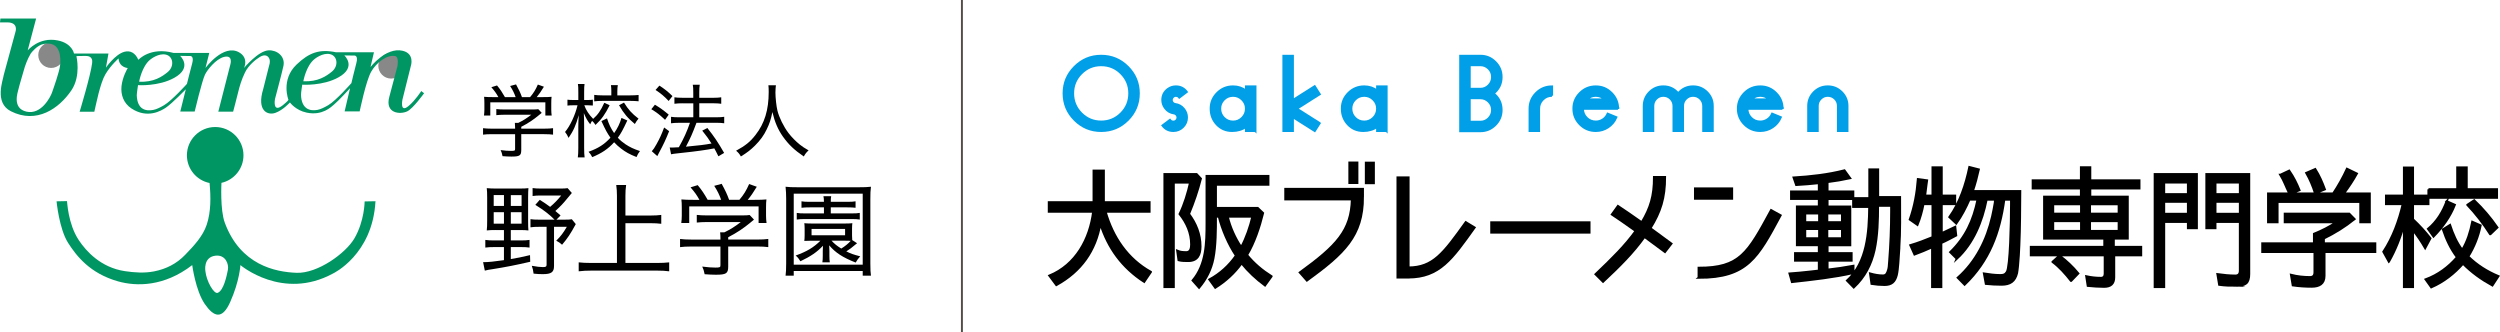 <?xml version="1.0" encoding="UTF-8"?><svg id="_レイヤー_2" xmlns="http://www.w3.org/2000/svg" viewBox="0 0 1286.26 171"><defs><style>.cls-1{stroke:#000;stroke-miterlimit:10;stroke-width:1.13px;}.cls-2{fill:#009fe8;stroke:#009fe8;stroke-width:1.17px;}.cls-3,.cls-4,.cls-5,.cls-6{stroke-width:0px;}.cls-4{fill:#878887;}.cls-5{fill:#544c47;}.cls-6{fill:#009664;}</style></defs><g id="_レイヤー_1-2"><path class="cls-3" d="M268.18,77.27c0,2.76-.82,3.29-5.06,3.29-1.07,0-3.12-.08-4.56-.21-.29-1.48-.49-2.06-.99-3.13,2.22.29,3.78.41,5.35.41,1.85,0,2.1-.12,2.1-.95v-7.65h-12.01c-1.89,0-3.25.08-4.48.25v-3.33c1.27.16,2.67.25,4.48.25h12.01v-.58c0-.82-.04-1.56-.12-2.39h1.73c2.55-1.23,4.24-2.3,6.7-4.19h-14.02c-1.44,0-2.84.08-3.95.21v-3.13c1.11.12,2.51.21,4.03.21h14.48c1.52,0,2.34-.04,3.08-.16l1.77,1.89q-.58.45-1.44,1.19c-2.88,2.39-5.39,4.07-9.09,6v.95h11.8c1.93,0,3.29-.08,4.56-.25v3.33c-1.11-.16-2.63-.25-4.56-.25h-11.8v8.22ZM256.42,49.97c-1.07-1.93-1.81-3-3.62-5.1l2.92-.9c1.73,2.1,2.59,3.41,4.07,6h5.51c-.66-1.89-1.52-3.7-2.84-5.72l3.04-.82c1.52,2.8,2.18,4.15,3.04,6.54h4.19c1.85-2.18,2.84-3.82,3.99-6.46l3.12,1.11c-1.44,2.39-2.47,3.87-3.7,5.35h2.8c2.51,0,3.33-.04,4.85-.16-.12.99-.16,1.85-.16,3.37v3.29c0,1.03.08,1.97.21,2.96h-3.25v-6.79h-28.33v6.79h-3.25c.12-.95.21-1.89.21-2.96v-3.29c0-1.52-.04-2.39-.16-3.37,1.69.12,2.43.16,4.77.16h2.59Z"/><path class="cls-3" d="M313.67,54.16c-2.47,4.85-4.03,7.03-7.28,10.12-.62-.95-1.07-1.48-1.77-2.1-.45.74-.62,1.03-.95,1.77-1.4-1.73-2.14-3.08-3.29-5.76q.04.78.12,3.25c0,.37.04,2.67.04,3.17v11.51c0,2.26.08,3.62.25,4.85h-3.5c.16-1.27.25-2.63.25-4.85v-10.69c0-1.6.04-2.88.21-6.17-1.32,4.93-2.8,8.22-5.22,11.68-.66-1.44-1.03-2.02-1.81-3.04,2.59-3.08,5.18-8.55,6.42-13.73h-2.14c-1.23,0-2.22.04-3.04.16v-3.04c.78.12,1.73.16,3.04.16h2.55v-3.95c0-2.3-.04-3.29-.21-4.28h3.41c-.16.99-.21,2.18-.21,4.24v3.99h1.89c1.23,0,1.81-.04,2.59-.16v3c-.82-.08-1.6-.12-2.55-.12h-1.85c.95,2.59,2.34,4.73,4.56,6.99,2.43-2.14,3.95-4.32,5.72-8.27l2.75,1.27ZM322.76,61.98c-2.47,5.22-3.25,6.62-4.89,8.88,1.27,1.4,2.43,2.34,3.95,3.37,2.26,1.48,4.03,2.34,7.44,3.5-.82,1.07-1.27,1.85-1.77,3.08-3.74-1.52-5.59-2.55-7.94-4.36-1.36-1.03-2.47-2.06-3.58-3.25-3.08,3.41-6.29,5.59-11.27,7.65-.62-1.23-1.03-1.81-1.89-2.76,5.1-1.85,8.1-3.78,11.27-7.24-1.64-2.34-2.51-3.87-4.65-8.55l2.88-1.4c1.03,3.17,1.97,5.14,3.66,7.57,1.69-2.34,2.96-4.93,3.78-7.81l3,1.32ZM314.54,47.01c0-1.4-.08-2.34-.21-3.21h3.54c-.16.9-.25,1.81-.25,3.17v2.1h6.62c1.69,0,3.17-.08,4.32-.21v3.25c-1.23-.12-2.67-.21-4.32-.21h-14.15c-1.77,0-3.21.08-4.36.25v-3.33c1.15.16,2.55.25,4.32.25h4.48v-2.06ZM321.04,52.77c2.26,3.66,3.99,5.59,7.48,8.27-.82.95-1.15,1.44-1.89,2.76-3.87-3.25-5.55-5.26-8.14-9.66l2.55-1.36Z"/><path class="cls-3" d="M336.95,53.88c2.76,1.64,4.07,2.59,7.11,5.1l-1.89,2.67c-2.55-2.43-4.24-3.78-7.07-5.47l1.85-2.3ZM344.27,67.49c-1.69,4.24-2.84,6.74-5.22,11.14-.25.45-.41.74-.86,1.69l-2.84-2.51c.78-.86,1.44-1.81,2.47-3.7,1.73-3.13,2.51-4.85,3.87-8.51l2.59,1.89ZM339.25,44.05c2.75,1.77,4.36,3.04,6.74,5.39l-1.97,2.51c-2.1-2.26-3.99-3.87-6.74-5.67l1.97-2.22ZM351.1,53.14c-1.56,0-2.96.08-4.11.25v-3.33c.99.16,2.34.25,4.15.25h5.55v-2.55c0-2.06-.04-3.17-.25-4.15h3.58c-.21,1.27-.25,2.22-.25,4.15v2.55h7.44c1.6,0,2.71-.08,3.87-.25v3.33c-1.15-.16-2.18-.25-3.82-.25h-7.48v7.2h8.92c1.69,0,2.8-.08,3.91-.25v3.33c-1.11-.16-2.39-.25-3.91-.25h-10.36c-2.26,6-2.96,7.53-5.43,12.3,6.91-.66,9.79-.99,13.16-1.64-1.6-2.55-2.51-3.78-4.77-6.62l2.63-1.36c3.5,4.4,5.39,7.2,8.64,12.83l-2.96,1.73c-1.07-2.18-1.48-3-2.1-4.07-2.84.53-3.58.66-6.99,1.15q-2.96.45-12.17,1.44c-1.52.16-2.14.25-3.08.45l-.7-3.5c.58.04.9.04,1.36.04.7,0,1.6-.04,3.33-.16,2.55-4.48,4.19-8.14,5.72-12.58h-5.59c-1.56,0-3,.08-4.15.25v-3.33c1.15.16,2.39.25,4.19.25h7.28v-7.2h-5.59Z"/><path class="cls-3" d="M399.21,43.88c-.12.66-.25,2.55-.25,3.74,0,2.63.49,7.11,1.03,9.29.86,3.5,3.17,8.22,5.67,11.51,1.52,2.02,3.74,4.28,5.88,6,1.23.99,2.22,1.64,4.48,2.96-1.19,1.07-1.65,1.69-2.47,3.13-4.98-3.41-7.85-6.17-10.77-10.28-2.51-3.58-4.11-7.28-5.39-12.58-.74,3.74-1.44,5.88-2.92,8.92-1.48,3.13-3.33,5.63-6,8.31-2.3,2.26-3.87,3.5-7.28,5.63-.74-1.32-1.32-2.01-2.47-2.96,4.81-2.63,7.24-4.56,9.95-8.06,4.69-5.96,6.83-12.91,6.83-22.17,0-1.64-.04-2.39-.16-3.45h3.87Z"/><path class="cls-3" d="M255.1,118.35c-1.97,0-3.63.05-4.66.21.16-1.24.21-3,.21-4.97v-12.02c0-2.12-.05-3.47-.21-4.77,1.55.16,3.06.21,4.87.21h11.86c2.28,0,3.52-.05,4.71-.21-.1,1.14-.16,2.59-.16,4.77v12.23c0,2.43.05,3.68.16,4.77-.93-.16-2.49-.21-4.51-.21h-4.56v5.34h5.08c2.02,0,3.11-.05,4.56-.26v3.94c-1.45-.21-2.43-.26-4.56-.26h-5.08v6.16c3.47-.57,5.34-.93,9.89-2.02l.1,3.42c-7.67,1.76-12.38,2.69-19.22,3.78-2.12.31-2.75.41-4.14.78l-.88-4.35c2.69,0,5.7-.31,10.72-1.04v-6.73h-4.97c-1.97,0-3.16.05-4.61.26v-3.94c1.29.21,2.69.26,4.66.26h4.92v-5.34h-4.2ZM254.01,100.37v5.59h5.28v-5.59h-5.28ZM254.01,109.18v5.91h5.28v-5.91h-5.28ZM262.82,105.97h5.54v-5.59h-5.54v5.59ZM262.82,115.09h5.54v-5.91h-5.54v5.91ZM294.21,99.29q-.62.67-2.38,2.85c-2.02,2.49-3.47,4.04-6.11,6.42.93.78,1.35,1.14,2.69,2.28l-2.12,2.18h3.94c2.02,0,3.06-.05,3.99-.21l2.02,2.49c-2.69,5.02-4.3,7.36-7.05,10.62-1.04-.93-1.76-1.45-3-2.07,2.49-2.49,3.63-4.04,5.44-7.15h-6.58v20.15c0,3.21-1.4,4.2-5.8,4.2-1.4,0-2.64-.05-4.71-.26-.26-1.86-.41-2.59-.93-4.04,2.54.47,4.3.67,5.75.67s1.87-.26,1.87-1.24v-19.48h-3.73c-2.02,0-3.26.05-4.56.26v-4.2c1.4.21,2.33.26,4.56.26h7.82c-2.8-2.8-5.28-4.71-9.89-7.62l2.28-2.59c2.54,1.61,3.52,2.28,5.34,3.63,2.28-1.92,4.09-3.83,5.7-5.85h-10.21c-1.92,0-3.11.05-4.51.26v-4.09c1.29.21,2.59.26,4.71.26h9.32c2.02,0,3.06-.05,3.99-.21l2.18,2.49Z"/><path class="cls-3" d="M321.77,135.29h16.37c2.49,0,4.35-.1,6.16-.31v4.61c-1.97-.26-3.78-.36-6.11-.36h-34.03c-2.33,0-4.4.1-6.42.36v-4.61c1.81.21,3.73.31,6.42.31h13.26v-34.55c0-2.02-.1-3.57-.36-5.54h5.08c-.26,1.76-.36,3.47-.36,5.54v10.15h12.9c2.23,0,3.89-.1,5.54-.31v4.56c-1.76-.21-3.32-.31-5.54-.31h-12.9v20.46Z"/><path class="cls-3" d="M374.66,137.21c0,3.47-1.04,4.14-6.37,4.14-1.35,0-3.94-.1-5.75-.26-.36-1.86-.62-2.59-1.24-3.94,2.8.36,4.77.52,6.73.52,2.33,0,2.64-.16,2.64-1.19v-9.64h-15.13c-2.38,0-4.09.1-5.65.31v-4.2c1.61.21,3.37.31,5.65.31h15.13v-.73c0-1.04-.05-1.97-.16-3h2.18c3.21-1.55,5.34-2.9,8.44-5.28h-17.67c-1.81,0-3.57.1-4.97.26v-3.94c1.4.16,3.16.26,5.08.26h18.23c1.92,0,2.95-.05,3.89-.21l2.23,2.38q-.73.57-1.81,1.5c-3.63,3-6.79,5.13-11.45,7.56v1.19h14.87c2.43,0,4.14-.1,5.75-.31v4.2c-1.4-.21-3.32-.31-5.75-.31h-14.87v10.36ZM359.85,102.81c-1.35-2.43-2.28-3.78-4.56-6.42l3.68-1.14c2.18,2.64,3.26,4.3,5.13,7.56h6.94c-.83-2.38-1.92-4.66-3.57-7.2l3.83-1.04c1.92,3.52,2.75,5.23,3.83,8.24h5.28c2.33-2.75,3.57-4.82,5.02-8.13l3.94,1.4c-1.81,3-3.11,4.87-4.66,6.73h3.52c3.16,0,4.2-.05,6.11-.21-.16,1.24-.21,2.33-.21,4.25v4.14c0,1.3.1,2.49.26,3.73h-4.09v-8.55h-35.69v8.55h-4.09c.16-1.19.26-2.38.26-3.73v-4.14c0-1.92-.05-3-.21-4.25,2.12.16,3.06.21,6.01.21h3.26Z"/><path class="cls-3" d="M443.87,141.82v-2.38h-35.49v2.38h-4.2c.21-1.5.31-3.42.31-6.37v-33.05c0-2.49-.1-4.2-.31-6.32,1.66.21,3.32.26,6.06.26h31.7c2.75,0,4.4-.05,6.17-.26-.26,1.92-.31,3.57-.31,6.32v33.1c0,3.16.1,4.87.31,6.32h-4.25ZM408.38,136.17h35.49v-36.52h-35.49v36.52ZM440.97,125.14c-3,2.54-3.83,3.11-5.54,4.2,2.23,1.14,3.73,1.66,7.15,2.54-1.04,1.14-1.61,1.97-2.33,3.21-6.68-2.64-10.36-5.02-13.62-8.86.05,1.3.1,2.07.1,2.9v2.43c0,1.55.05,2.38.21,3.42h-3.83c.16-1.04.21-2.02.21-3.42v-2.43c0-.57.05-1.71.1-2.69-3.06,3.26-6.27,5.44-11.6,7.98-.83-1.35-1.29-1.92-2.44-2.95,5.75-2.07,9.22-4.14,12.74-7.62h-4.82c-1.61,0-2.59.05-3.47.1.1-.93.16-1.66.16-2.85v-3.37c0-1.24-.05-1.92-.16-2.9.98.1,1.81.16,3.47.16h17.77c1.66,0,2.43-.05,3.47-.16-.1.88-.16,1.5-.16,2.9v3.37c0,1.09.05,1.81.1,2.43l2.49,1.61ZM416.67,106.69c-1.92,0-3,.05-4.3.21v-3.32c1.14.21,2.18.26,4.3.26h7.25c-.05-1.45-.05-1.97-.26-2.9h3.99c-.16.83-.21,1.55-.21,2.9h8.5c2.02,0,3.11-.05,4.25-.26v3.32c-1.24-.16-2.28-.21-4.25-.21h-8.5v3.11h10.78c2.07,0,2.9-.05,4.14-.26v3.42c-1.29-.21-2.33-.26-4.14-.26h-24.09c-1.76,0-2.9.05-4.2.26v-3.42c1.24.21,2.12.26,4.25.26h9.74v-3.11h-7.25ZM417.55,121.04h17.25v-3.26h-17.25v3.26ZM427.81,123.84c1.66,1.71,2.69,2.59,5.02,4.04,1.81-1.09,3.68-2.59,4.87-3.99-.62-.05-1.3-.05-2.64-.05h-7.25Z"/><path class="cls-6" d="M187.61,103.63s-.03,10.04-5.26,19.01c-4.51,7.73-18.95,18.12-29.75,17.72-10.9-.4-28.89-3.98-36.94-25.77-2.48-6.68-1.72-20.45-1.72-20.51,6.48-1.47,11.33-7.25,11.33-14.18,0-8.04-6.52-14.55-14.55-14.55s-14.55,6.52-14.55,14.55c0,7.09,5.07,12.98,11.78,14.28h-.13c.68,6.97.78,14.68-1.44,21.38-2,6.06-6.75,11.02-11.07,15.51-4.43,4.61-9.77,7.32-16.04,8.56-4.94.97-10.11.61-15.05-.13-12.38-1.87-19.9-10.27-23.65-15.89-5.67-8.49-5.98-20.02-6.1-20.14l-5.37.11s1.34,14.14,5.9,21.32c4.3,6.76,11.28,15.79,25.78,19.87,9.39,2.64,23.62,2.79,38.12-8.38,0,0,1.72,13.1,6.44,19.98,4.73,6.87,9.02,8.17,13.1-.97,4.84-10.84,5.26-19.01,5.26-19.01,0,0,21.7,18.48,47.69,4.3,0,0,20.3-9.56,21.8-37.16l-5.59.11ZM117.27,138.75c-.67,3.46-2.25,10.74-5.27,11.92-1.94.76-5.8-6.01-6.33-11.17,0,0-1.25-7.16,5.15-7.94,5.26-.65,6.98,4.4,6.44,7.19"/><path class="cls-4" d="M32.91,28.35c0,3.65-2.96,6.61-6.61,6.61s-6.61-2.96-6.61-6.61,2.96-6.6,6.61-6.6,6.61,2.96,6.61,6.6"/><path class="cls-4" d="M207.86,33.82c0,3.65-2.96,6.61-6.61,6.61s-6.61-2.96-6.61-6.61,2.96-6.6,6.61-6.6,6.61,2.96,6.61,6.6"/><path class="cls-6" d="M216.72,46.87s-3.06,4.84-6.6,7.74c-4.52,3.7-3.06-3.38-3.06-3.38l4.35-17.4s2.09-6.28-4.35-7.73c-8.46-1.91-16.43,8.37-16.43,8.37l1.77-7.57h-19.5c-8.54-1.77-13.85.16-20.29,6.29-8.28,7.86-4.19,18.2-4.19,18.2,0,0-.48.8-2.9,2.74-5.47,4.37-4.03-3.22-4.03-3.22,0,0,3.74-14.02,4.36-17.08.96-4.83-3.3-8.13-7.63-7.94-5.32.23-12.67,9.08-12.67,9.08,0,0,2.58-5.15-2.58-8.06-8.05-4.53-17.24,8.06-17.24,8.06l1.94-7.73h-18.36c-12-3.3-18.12,3.54-18.12,3.54-1.61-3.65-4.21-4.93-7.17-4.14-4.84,1.29-9.51,8.17-9.51,8.17l1.29-7.25h-17.72s-.88-5.27-8.38-6.76c-9.66-1.94-15.46,5.15-15.46,5.15l4.35-16.43H.22l-.22,1.99h3.65c6.12,0,4.29,4.94,4.29,4.94L1.93,38.55c-.32,2.58-5.04,14.28,3.65,18.68,13.26,6.72,24.81-1.39,31.15-10.74,5.08-7.49,2.58-17.61,2.58-17.61,0,0,1.4-.11,4.83-.11s3.43,2.43,3.27,3.68c-.8,6.48-6.44,25.05-6.44,25.05l7.57-.03c.87-3.67,2.96-14.68,5.69-19.25,2.9-4.84,6.77-8.16,6.77-8.16.32,4.72,4.72,4.93,4.72,4.93,0,0-2.74,4.53-3.22,9.45-.41,4.19.98,8.65,5.15,11.38,8.19,5.37,15.25,1.23,17.75-.48,3.23-2.2,10.2-9.4,10.2-9.4l-2.85,11.44h7.41s3.75-15.73,5.29-18.95c1.18-2.47,5.58-8.06,9.77-9.13,4.81-1.23,3.33,3.76,3.33,3.76l-6.23,24.38h7.63s1.83-6.87,2.58-9.99c.75-3.11,1.69-6.38,3.54-10.2,1.72-3.55,5.28-6.51,7.63-7.95,2.79-1.72,4.43-.4,4.94,1.08.51,1.48-.11,3.11-.11,3.11l-3.11,12.35c-3.44,11.17,2.25,13.64,6.23,12.24,3.97-1.39,7.52-5.37,7.52-5.37,0,0,2.9,4.08,8.7,5.26,8.11,1.65,12.62-3.06,13.91-4.11,2.3-1.87,8.32-8.46,8.32-8.46l-2.79,11.92h7.74s3.22-15.68,5.91-20.41c2.68-4.73,8.22-8.9,12.35-8.06,1.33.28,1.55,2.31,1.24,4.95l-4.24,15.99c-2.37,8.7,5.64,9.2,9.18,7.52,3.05-1.45,8.7-9.34,8.7-9.34l-1.45-1.13ZM30.93,33.5c-.32,3.33-3.44,12.03-4.19,14.18-.75,2.15-5.48,11.49-13.1,9.77-7.63-1.72-4.41-10.2-4.19-11.39.22-1.18,3.33-11.7,3.33-11.7,0,0,1.29-3.97,3.01-6.77.33-.54,3.3-4.3,6.55-4.94,9.23-1.82,8.91,7.52,8.59,10.85M77.38,30.6s4.11-3.4,7.97-2.5c3.79.88,4.49,6.02.97,8.94-2.82,2.33-7.25,5.4-14.74,4.99,0,0,1.37-7.97,5.8-11.44M98.88,32.62c-.96,3.54-2.7,10.54-2.7,10.54,0,0-7.77,8.64-11.79,10.98-2.02,1.18-3.87,2.1-5.56,2.42-3.8.72-8.2-.14-8.46-7.51-.03-.89.64-5.24.64-5.24,0,0,10.61.74,18.69-3.79,9.5-5.31,2.98-11.27,2.98-11.27l5.32.08s1.92,0,.88,3.79M161.87,30.36s4.11-3.4,7.97-2.5c3.79.89,4.49,6.02.97,8.94-2.82,2.33-7.25,5.4-14.74,5,0,0,1.37-7.98,5.8-11.44M183.37,32.37c-.97,3.54-2.57,10.39-2.57,10.39,0,0-7.9,9.02-11.92,11.36-2.03,1.18-3.87,2.09-5.56,2.42-3.8.72-8.2-.37-8.46-7.73-.03-.89.64-5.24.64-5.24,0,0,10.61.74,18.68-3.79,9.51-5.32,2.98-11.27,2.98-11.27l5.32.08s1.92,0,.88,3.79"/><rect class="cls-5" x="494.41" width="1" height="171"/><path class="cls-1" d="M592.1,139.93l-3.42,5.06c-11.35-7.38-18.6-17.37-22.56-29.95-2.39,13.95-9.91,24.61-22.63,31.59l-3.56-4.79c13.61-5.61,20.79-18.8,22.56-32.96h-22.84v-4.79h23.04v-16.27h5.2v16.27h23.52v4.79h-22.63c3.76,13.13,11.28,24.34,23.32,31.04Z"/><path class="cls-1" d="M617.61,126.8c0,4.24-1.44,7.45-6.22,7.45-1.71,0-3.42,0-4.99-.41l-.68-4.79c1.57.68,3.15.75,4.65.75,2.19,0,2.53-2.26,2.53-4.03,0-5.95-2.32-11.08-5.95-15.66,2.46-5.06,4.17-10.73,5.4-16.2h-8.48v53.74h-4.72v-58.05h16.48l2.19,2.32c-1.57,6.15-3.62,12.17-6.09,18.12h-.07c3.76,4.99,5.95,10.53,5.95,16.75ZM654.19,142.19l-3.35,4.65c-4.51-3.35-8.55-7.11-12.03-11.42-3.62,5.06-8.21,9.23-13.54,12.58l-3.01-4.17c5.54-3.01,10.05-7.11,13.68-12.31-3.9-5.81-7.11-13.33-8.82-20.1h-1.57c0,6.7,0,15.04-1.3,21.61-1.09,5.54-3.56,10.46-7.32,14.97l-3.28-3.69c6.97-8.34,7.18-19.14,7.18-29.61v-24.14h31.73v4.44h-27.01v12.03h21.54l2.73,2.6c-1.78,7.18-4.38,15.11-8.21,21.54h-.07c3.62,4.44,7.86,8,12.65,11.01ZM638.6,127.21c2.6-4.72,4.58-10.6,5.81-15.79h-12.79c1.3,5.54,3.83,11.08,6.97,15.79Z"/><path class="cls-1" d="M701.2,101.3c0,20.17-9.64,29.06-28.79,43.01l-3.62-4.1c19.01-13.81,26.39-21.61,26.8-37.67h-34.26v-5.33h39.86v4.1ZM698.33,94.12h-4.03v-10.46h4.03v10.46ZM706.81,94.19h-4.03v-10.46h4.03v10.46Z"/><path class="cls-1" d="M724.53,142.73h-5.47v-51.42h5.61v46.36c12.65-.07,17.91-7.18,29.47-23.32l4.51,2.73c-11.56,16.2-18.05,25.64-34.12,25.64Z"/><path class="cls-1" d="M767.3,114.43h50.46v5.2h-50.46v-5.2Z"/><path class="cls-1" d="M849.11,117.44c3.28,2.46,6.22,4.58,10.8,7.93l-3.28,4.24c-4.58-3.42-7.45-5.47-10.53-7.79-5.88,8.27-12.72,15.04-21.33,23.11l-3.83-3.83c8.82-8.41,15.25-14.77,20.65-22.29-5.61-4.03-9.98-6.97-12.24-8.48l3.08-4.31c3.08,2.05,7.25,4.85,12.24,8.41,4.51-7.52,6.36-13.61,6.36-23.32h5.61c0,10.8-2.26,17.85-7.52,26.32Z"/><path class="cls-1" d="M891.14,96.99v5.2h-19.01v-5.2h19.01ZM873.98,142.87v-5.06c21.2,0,25.23-7.52,37.26-29.67l4.85,2.67c-11.76,21.81-17.03,32.07-42.12,32.07Z"/><path class="cls-1" d="M977.16,127.76l-.07.96c-.27,3.76-.48,9.64-1.23,12.79-.89,3.49-2.6,5.06-6.29,5.06-2.33,0-4.44-.21-6.63-.55l-.75-5.26c2.19.62,4.44,1.03,6.56,1.03,1.85,0,2.26-1.37,2.73-2.87.34-1.03.41-2.32.48-3.49,0-.27.07-.62.07-.89.68-8.55,1.03-17.3,1.03-25.85v-2.87h-6.84c0,7.45-.21,15.45-1.78,22.77-1.64,7.45-4.99,13.95-10.67,19.28l-3.42-3.49c10.32-9.44,11.28-24.82,11.42-37.95h-8.27v-4.1h-13.26v3.97h11.69v19.83h-11.69v4.17h12.38v3.76h-12.38v4.72c4.44-.48,8.96-1.16,13.33-1.98v3.62c-9.85,2.26-21.13,3.49-31.59,4.65l-1.23-4.31c3.49-.27,6.91-.55,10.39-.96l4.85-.55h-.14v-5.2h-12.24v-3.76h12.24v-4.17h-11.28v-19.83h11.28v-3.97h-14.29v-3.76h14.29v-4.38c-3.9.41-7.79.75-11.69.96l-1.3-3.76c8.82-.55,17.5-1.5,26.12-3.69l2.87,3.97c-3.76.82-7.66,1.5-11.69,1.98h.07v4.92h13.26v3.42h8.34v-14.77h4.44v14.22h11.28c0,8.82.21,17.5-.41,26.32ZM928.75,114.36h7.25v-4.58h-7.25v4.58ZM928.75,122.63h7.25v-4.85h-7.25v4.85ZM947.76,114.36v-4.58h-7.66v4.58h7.66ZM940.1,122.63h7.66v-4.85h-7.66v4.85Z"/><path class="cls-1" d="M998.98,100.68h6.91v4.31h-6.91v15.04l6.97-3.28.48,4.38c-2.6,1.37-5.06,2.73-7.73,3.9h.07v22.63h-4.65v-20.51c-2.94,1.37-6.02,2.6-9.09,3.76l-2.12-4.72c3.9-1.16,7.66-2.6,11.49-4.17h-.07v-17.03h-4.72c-.68,3.56-1.71,7.32-3.08,10.67l-3.9-2.73c2.39-6.77,3.62-13.67,4.17-20.72l4.65.62-.34,2.46-.68,5.4h3.9v-14.56h4.65v14.56ZM1006.78,133.09l-3.35-3.35c7.93-7.73,11.83-16.27,14.08-27.08h-4.24c-1.78,4.1-3.97,8.41-6.77,12.31l-3.49-3.28c5.33-7.52,8.34-16.55,10.26-25.71l4.79,1.23c-.82,3.69-1.85,7.59-3.08,11.15h24.41c-.07,9.37-.07,18.53-.48,27.83-.14,3.49-.34,7.04-.68,10.53l-.07.68c-.14,1.09-.21,2.12-.41,3.08-1.03,4.24-3.49,5.95-7.93,5.95-2.74,0-5.4-.14-8.07-.41l-.96-5.26c2.67.41,5.47.82,8.27.82,1.64,0,2.6-.21,3.49-1.64,1.71-2.6,2.19-25.78,2.19-34.53v-2.73h-3.56c-2.32,17.03-7.66,31.52-20.38,43.76l-3.49-3.56c9.37-8.34,14.91-19.42,17.71-31.59.55-2.39.96-4.65,1.37-7.04l.07-.89.14-.68h-4.51c-2.26,11.28-6.7,22.43-15.32,30.43Z"/><path class="cls-1" d="M1070.69,92.82v-6.7h4.72v6.7h25.3v4.1h-25.3v4.31h19.28v21.47h-7.18v4.38h14.09v4.24h-13.88v11.35c0,3.35-1.78,4.85-5.13,4.85-2.87,0-5.61-.21-8.41-.48l-.75-4.85c2.53.55,4.99.82,7.52.82,1.3,0,1.98-.82,1.98-2.19v-9.5h-38.02v-4.24h37.81v-4.38h-30.97v-21.47h18.94v-4.31h-24.82v-4.1h24.82ZM1056.06,134.73l3.56-3.21c3.56,2.67,6.77,5.68,9.64,9.16l-3.62,3.76h-.14c-2.8-3.56-5.81-6.97-9.44-9.71ZM1070.76,105.06h-14.43v4.92h14.43v-4.92ZM1070.76,113.74h-14.43v5.13h14.43v-5.13ZM1075.27,105.06v4.92h14.84v-4.92h-14.84ZM1075.27,113.74v5.13h14.84v-5.13h-14.84Z"/><path class="cls-1" d="M1113.43,114.15v33.5h-4.79v-58.05h21.61v27.76h-4.51v-3.21h-12.31ZM1113.43,93.85v6.09h12.31v-6.09h-12.31ZM1113.43,103.76v6.29h12.31v-6.29h-12.31ZM1150.69,146.97c-3.08,0-6.02-.07-8.89-.48l-.89-5.4c3.01.41,6.02.75,9.16.75,1.57,0,2.39-.82,2.39-2.53v-25.16h-12.65v3.21h-4.58v-27.76h21.95v51.35c0,4.79-1.85,6.02-6.5,6.02ZM1139.82,93.85v6.09h12.65v-6.09h-12.65ZM1139.82,103.76v6.29h12.65v-6.29h-12.65Z"/><path class="cls-1" d="M1195.92,129.61v12.31c0,4.1-2.67,5.54-6.56,5.54-3.35,0-6.5-.21-9.71-.68l-.89-5.33c3.28.82,6.5,1.16,9.71,1.16,1.64,0,2.39-.82,2.39-2.53v-10.46h-26.87v-4.38h26.6v-4.92c3.9-1.57,8-3.62,11.56-6.02h-26.6v-4.31h33.16l2.67,2.73c-4.85,3.9-10.12,7.18-15.86,9.98h.07v2.53h26.46v4.38h-26.12ZM1173.29,89.95l4.51-2.12c2.32,3.35,3.9,6.63,5.26,9.98l-4.38,1.78h21.74c2.53-3.76,5.13-8.41,7.11-12.72l5.06,2.46c-1.85,3.35-4.1,6.77-6.7,10.26h13.33v14.7h-4.79v-10.46h-42.67v10.46h-4.79v-14.7h10.94l-.21-.41c-1.57-3.15-2.53-6.09-4.44-9.23ZM1186.62,88.99l4.58-1.98c2.12,3.35,3.62,6.84,4.92,10.39l-4.85,1.98h-.14c-1.16-3.56-2.6-7.04-4.51-10.39Z"/><path class="cls-1" d="M1229.08,134.6l-2.8-5.06c4.85-7.38,8-16,9.98-24.55h-8.61v-4.31h9.23v-14.43h4.58v14.43h7.93v4.31h-7.93v7.86c3.21,3.01,6.22,6.29,8.96,9.78l-2.67,4.99c-1.98-3.42-4.03-6.43-6.29-9.3v29.33h-4.58v-32.2c-1.85,6.63-4.31,13.06-7.79,19.14ZM1264.16,132.34c-3.35-4.38-5.54-9.23-7.25-14.29l3.62-2.26c1.44,4.44,3.49,9.16,6.29,12.79,2.67-4.38,4.17-9.3,5.2-14.43l4.24,1.85c-1.16,5.68-3.28,11.08-6.36,16,4.51,4.44,9.78,7.73,15.52,10.12l-3.08,4.72c-5.61-3.08-10.67-6.7-15.11-11.21-4.51,5.13-9.91,9.37-16.34,12.17l-2.87-4.03c6.43-2.39,11.69-6.29,16.14-11.42ZM1258.82,103.56l4.17,1.85c-2.39,6.09-6.22,11.42-10.94,16.27l-2.8-3.9c4.51-3.76,7.52-8.68,9.57-14.22ZM1249.46,97.4h14.84v-11.21h4.79v11.21h15.59v4.31h-35.21v-4.31ZM1269.49,105.4l3.49-2.32c4.44,4.24,8.41,8.89,11.9,13.95l-3.56,3.42h-.14c-3.49-5.47-7.38-10.46-11.69-15.04Z"/><path class="cls-2" d="M585.85,48.02c0,5.33-1.88,9.88-5.65,13.65-3.77,3.77-8.32,5.65-13.65,5.65s-9.83-1.88-13.6-5.65c-3.77-3.77-5.65-8.32-5.65-13.65s1.88-9.83,5.65-13.6c3.77-3.77,8.3-5.65,13.6-5.65s9.88,1.88,13.65,5.65c3.77,3.77,5.65,8.3,5.65,13.6ZM581.1,48.02c0-4.01-1.42-7.44-4.25-10.29-2.83-2.84-6.27-4.26-10.3-4.26s-7.42,1.42-10.25,4.26c-2.83,2.84-4.25,6.27-4.25,10.29s1.42,7.49,4.25,10.34c2.83,2.84,6.25,4.26,10.25,4.26s7.47-1.42,10.3-4.26c2.83-2.84,4.25-6.29,4.25-10.34Z"/><path class="cls-2" d="M603.68,67.32c-2.3,0-4.13-.91-5.5-2.73l3.75-2.82c.37.5.85.78,1.45.85.6.1,1.14-.03,1.62-.4.48-.37.77-.85.88-1.45.07-.6-.08-1.14-.43-1.62-.35-.48-.82-.78-1.42-.88-1.9-.27-3.42-1.17-4.55-2.7-.93-1.23-1.4-2.62-1.4-4.15,0-2.3.93-4.15,2.8-5.55,1.23-.9,2.6-1.35,4.1-1.35,2.33,0,4.18.92,5.55,2.75l-3.75,2.85c-.37-.5-.85-.78-1.45-.85-.6-.1-1.14.03-1.62.4-.48.37-.77.85-.88,1.45-.1.6.03,1.14.4,1.62.37.48.85.77,1.45.87,1.73.23,3.16,1.01,4.27,2.32,1.12,1.31,1.68,2.82,1.68,4.51,0,1.9-.68,3.52-2.02,4.86-1.35,1.35-2.99,2.02-4.93,2.02Z"/><path class="cls-2" d="M645.87,67.32h-4.75v-2.15c-2,1.43-4.4,2.15-7.2,2.15-3.13,0-5.74-1.11-7.83-3.32-2.08-2.21-3.12-4.91-3.12-8.11s1.12-5.8,3.35-8.03c2.23-2.23,4.93-3.34,8.1-3.34,2.47,0,4.7.73,6.7,2.2v-2.2h4.75v22.8ZM641.12,55.9c0-1.83-.66-3.4-1.98-4.71-1.32-1.31-2.89-1.97-4.73-1.97s-3.45.66-4.75,1.97c-1.3,1.31-1.95,2.88-1.95,4.71s.65,3.45,1.95,4.76c1.3,1.31,2.88,1.97,4.75,1.97s3.41-.66,4.73-1.97c1.32-1.31,1.98-2.9,1.98-4.76Z"/><path class="cls-2" d="M678.92,63.39l-2.49,3.93-11.3-7.15v7.15h-4.75V28.77h4.75v22.82l11.26-7.14,2.54,4.01-11.79,7.47,11.77,7.45Z"/><path class="cls-2" d="M713.35,67.32h-4.75v-2.15c-2,1.43-4.4,2.15-7.2,2.15-3.13,0-5.74-1.11-7.83-3.32-2.08-2.21-3.12-4.91-3.12-8.11s1.12-5.8,3.35-8.03c2.23-2.23,4.93-3.34,8.1-3.34,2.47,0,4.7.73,6.7,2.2v-2.2h4.75v22.8ZM708.6,55.9c0-1.83-.66-3.4-1.98-4.71-1.32-1.31-2.89-1.97-4.73-1.97s-3.45.66-4.75,1.97c-1.3,1.31-1.95,2.88-1.95,4.71s.65,3.45,1.95,4.76c1.3,1.31,2.88,1.97,4.75,1.97s3.41-.66,4.73-1.97c1.32-1.31,1.98-2.9,1.98-4.76Z"/><path class="cls-2" d="M772.5,56.56c0,3-1.06,5.57-3.18,7.69-2.12,2.12-4.66,3.18-7.62,3.18h-10.35V28.77h10.35c2.97,0,5.51,1.06,7.62,3.18,2.12,2.12,3.18,4.68,3.18,7.68,0,3.47-1.37,6.29-4.1,8.46,2.73,2.17,4.1,4.99,4.1,8.46ZM767.75,39.62c0-1.71-.6-3.17-1.79-4.36-1.2-1.19-2.62-1.79-4.28-1.79h-5.58v12.3h5.58c1.66,0,3.09-.6,4.28-1.81,1.19-1.21,1.79-2.65,1.79-4.34ZM767.75,56.57c0-1.67-.6-3.1-1.79-4.3-1.2-1.2-2.62-1.8-4.28-1.8h-5.58v12.25h5.58c1.66,0,3.09-.6,4.28-1.8,1.19-1.2,1.79-2.65,1.79-4.35Z"/><path class="cls-2" d="M798.49,49.22c-1.87,0-3.45.66-4.75,1.97-1.3,1.31-1.95,2.88-1.95,4.71v11.42h-4.75v-11.42c0-3.13,1.12-5.8,3.35-8.03,2.23-2.23,4.93-3.34,8.1-3.34v4.7Z"/><path class="cls-2" d="M832.45,55.92h-18.1c0,1.87.65,3.45,1.95,4.75s2.88,1.95,4.75,1.95c1.33,0,2.56-.37,3.67-1.1,1.12-.73,1.94-1.72,2.48-2.95l4.35,1.79c-.9,2.12-2.3,3.81-4.2,5.07-1.9,1.26-4,1.89-6.3,1.89-3.17,0-5.87-1.11-8.1-3.34-2.23-2.23-3.35-4.92-3.35-8.08s1.12-5.8,3.35-8.03c2.23-2.23,4.93-3.34,8.1-3.34s5.82,1.12,8.05,3.35c2.23,2.23,3.35,4.92,3.35,8.05ZM825.8,51.22c-1.33-1.33-2.92-2-4.75-2s-3.45.67-4.75,2h9.5Z"/><path class="cls-2" d="M881.14,54.52v12.8h-4.75v-12.8c0-1.47-.52-2.72-1.55-3.75-1.03-1.03-2.28-1.55-3.75-1.55s-2.67.52-3.7,1.55c-1.03,1.03-1.55,2.28-1.55,3.75v12.8h-4.75v-12.8c0-1.47-.52-2.72-1.55-3.75-1.03-1.03-2.28-1.55-3.75-1.55s-2.67.52-3.7,1.55c-1.03,1.03-1.55,2.28-1.55,3.75v12.8h-4.75v-12.8c0-2.77.98-5.12,2.93-7.08,1.95-1.95,4.31-2.92,7.07-2.92,3.1,0,5.65,1.2,7.65,3.6,2.03-2.4,4.58-3.6,7.65-3.6,2.77,0,5.13.97,7.1,2.92,1.97,1.95,2.95,4.31,2.95,7.08Z"/><path class="cls-2" d="M917.07,55.92h-18.1c0,1.87.65,3.45,1.95,4.75s2.88,1.95,4.75,1.95c1.33,0,2.56-.37,3.67-1.1,1.12-.73,1.94-1.72,2.48-2.95l4.35,1.79c-.9,2.12-2.3,3.81-4.2,5.07-1.9,1.26-4,1.89-6.3,1.89-3.17,0-5.87-1.11-8.1-3.34-2.23-2.23-3.35-4.92-3.35-8.08s1.12-5.8,3.35-8.03c2.23-2.23,4.93-3.34,8.1-3.34s5.82,1.12,8.05,3.35c2.23,2.23,3.35,4.92,3.35,8.05ZM910.42,51.22c-1.33-1.33-2.92-2-4.75-2s-3.45.67-4.75,2h9.5Z"/><path class="cls-2" d="M950.45,67.32h-4.75v-12.8c0-1.47-.52-2.72-1.55-3.75-1.03-1.03-2.28-1.55-3.75-1.55s-2.67.52-3.7,1.55c-1.03,1.03-1.55,2.28-1.55,3.75v12.8h-4.75v-12.8c0-2.77.98-5.12,2.93-7.08,1.95-1.95,4.31-2.92,7.07-2.92s5.13.97,7.1,2.92c1.97,1.95,2.95,4.31,2.95,7.08v12.8Z"/></g></svg>